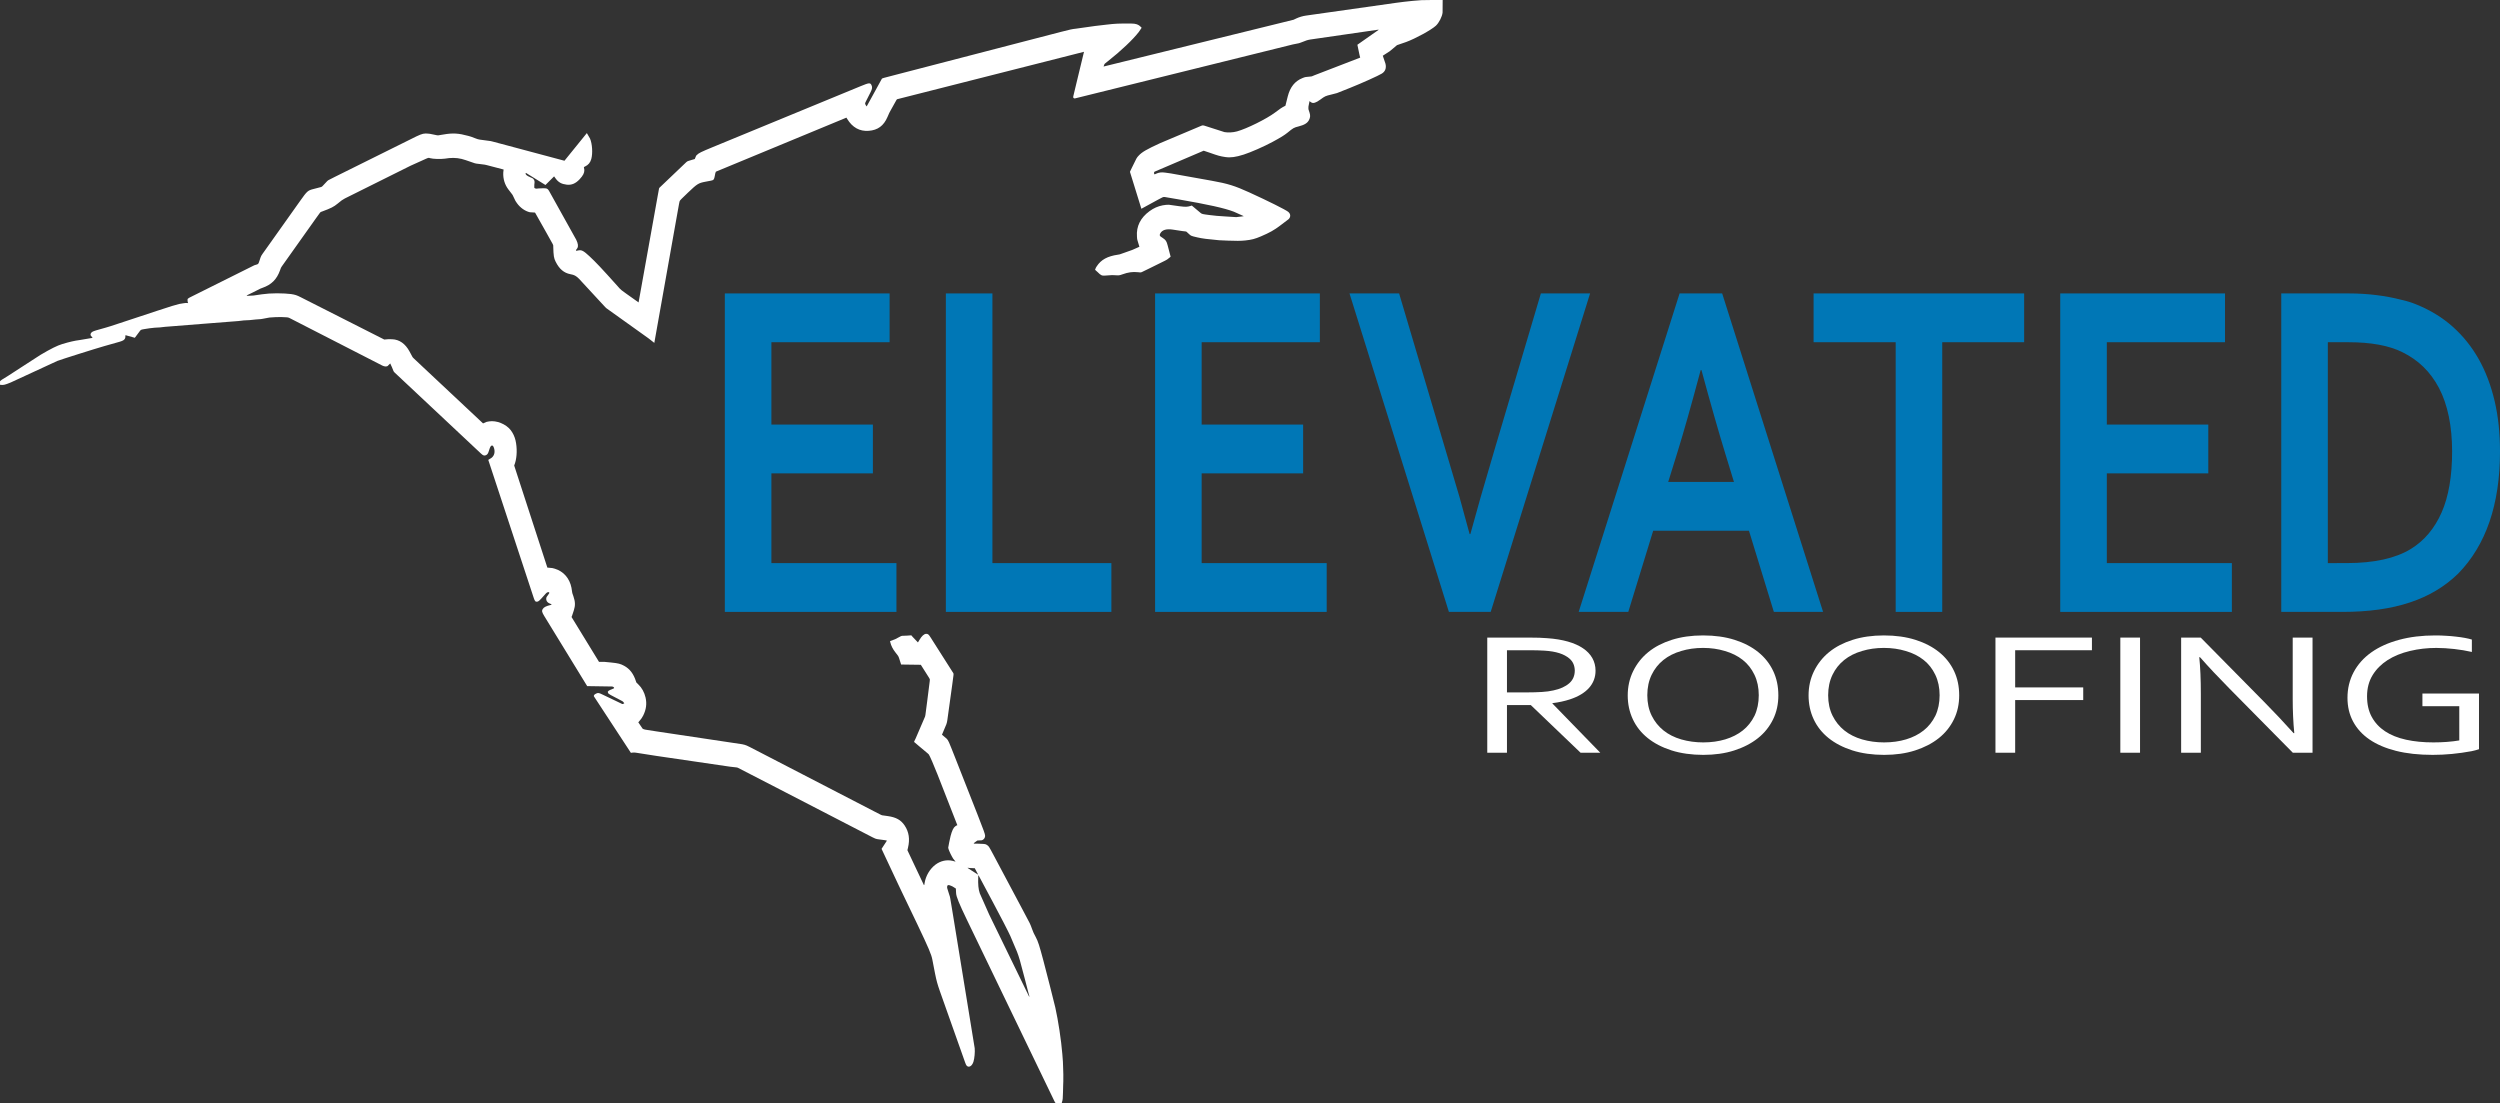 <?xml version="1.0" encoding="UTF-8"?> <svg xmlns="http://www.w3.org/2000/svg" id="Layer_2" viewBox="0 0 6453.07 2847.92"><rect x="0" y="0" width="6453.07" height="2847.92" fill="#333333" stroke="none"/><defs><style>.cls-1{fill:#fff;}.cls-2{fill:#0077b6;}</style></defs><g id="Layer_1-2"><path class="cls-2" d="M1991.15,1453.5h322.78v125.95h-442.96v-822.06h425.3v125.95h-305.12v212.58h261.95v125.96h-261.95v231.62h0Z"></path><path class="cls-2" d="M2561.65,757.39v696.11h307.07v125.95h-427.25v-822.06h120.18Z"></path><path class="cls-2" d="M3101.73,1453.5h322.77v125.95h-442.95v-822.06h425.29v125.95h-305.11v212.58h261.95v125.96h-261.95v231.62h0Z"></path><path class="cls-2" d="M3795.35,1378.55c8.83-31.75,17.68-63.48,26.54-95.21,5.36-19.16,16.78-58.22,34.25-117.16l121.2-408.79h127.05l-256.56,822.06h-107.91l-256.55-822.06h128.03l155.99,525.93,26,95.23h1.96Z"></path><path class="cls-2" d="M4514.47,1369.95h-247.23l-64.26,209.5h-128.03l260.48-822.06h109.88l260.47,822.06h-127.05l-64.26-209.5h0ZM4389.88,955.23c-25.82,96.33-44.78,163.23-61.14,215.74l-22.74,73.02h169.72l-22.4-73.19c-17.85-58.31-38.34-130.17-61.48-215.57h-1.96Z"></path><path class="cls-2" d="M5013.35,1579.45h-120.18v-696.11h-211.91v-125.95h543.51v125.95h-211.42v696.11h0Z"></path><path class="cls-2" d="M5438.15,1453.5h322.78v125.95h-442.96v-822.06h425.3v125.95h-305.12v212.58h261.95v125.96h-261.95v231.62h0Z"></path><path class="cls-2" d="M5888.47,1579.45v-822.06h173.65c48.25,0,94.46,5.6,136.86,16.59,12.98,2.8,25.68,6.78,38.79,12.13,35.81,14.65,66.42,33.37,92.67,56.68,53.97,47.93,89.93,111.64,108.9,192.92,9.19,39.38,13.73,82.28,13.73,129.64,0,136.44-36.04,241.7-107.91,315.19-68.67,67.08-164.8,98.92-298.7,98.92h-157.99ZM6058.19,1453.45c70.15-.07,125.05-12.22,164.72-36.46,34.54-21.11,61.21-52.77,79.52-94.39,18.02-40.95,27.03-93.49,27.03-157.61s-11.32-120.99-34.09-163.89c-22.06-41.59-52.95-71.73-94.39-92.09-35.13-17.26-80.76-25.67-139.35-25.67h-52.98v570.16l49.54-.05h0Z"></path><path class="cls-1" d="M2980.27,449.96l-.02-.02c.29.17-.23.37,3.65-1.43,7.36-3.44,14.18-4.29,23.5-2.96l14.92,2.13,105.46,18.86c41.25,7.37,59.66,13.11,97.32,30.29,48.91,22.32,93.44,44.57,100.06,49.99,6.51,5.34,6.9,13.28.93,19.01l-22,16.66c-15.17,11.5-26.86,18.06-49.03,27.54-15.77,6.74-24.36,8.98-40.84,10.69-11.5,1.19-24.14,1.31-44.4.43l-22.94-1c-28.85-2.54-44.68-4.6-55.83-7.28-19.05-4.57-15.11-2.58-27.62-13.91-1.71-1.55-.85-1.37-11.75-2.53l-24.54-3.73c-16.19-2.45-26.99.71-31.95,9.35-2.41,4.21-2.22,6.32.79,8.69,2.89,1.9,2.17,1.42,5.04,3.34,8.04,5.36,10.05,8.34,12.87,19.09l7.44,28.23c.06.64.07.88.1,1.51l-8.79,6.96c-3.05,1.94,3.03-1.11-42.59,21.4-27.67,13.65-23.7,11.96-27.8,11.88l-5.3-.52c-13.81-1.33-24.64.16-39.46,5.45-8.26,2.94-9.26,3.07-18.98,2.4-7.83-.53-4.67-.64-25.87.89-8.61.62-10.8-.39-19.36-8.91l-6.65-6.01c2.23-6.14,1.6-4.84,4.41-9.14,11.08-16.97,27.66-26,54.94-29.93,4.35-.63,2.14.04,15.46-4.69l21.3-7.56c10.46-4.65,7.84-3.49,18.31-8.14-6.51-21.23-5.61-17.47-6.28-26.28-2.01-26.36,8.98-48.53,32.59-65.74,10.65-7.77,21.35-12.49,33.94-14.97,4.85-.96,13.07-1.71,15.95-1.46l26.19,3.69c7.2,1.01,15.67,1.71,18.31,1.51,4.56-.35,7.54-.91,11.37-2.13.67-.21,2.54-.81,3.21-1.02l22.43,18.83c3.67,3.08,4.91,3.38,23.75,5.73,15.01,1.88,19.74,2.3,41.2,3.63,15.56.97,11.67.73,27.23,1.69l15.92-1.89,3.6-.62-25.55-11.46c-23.87-9.21-65.2-18.42-143.78-32.04-19.97-3.46-14.98-2.61-34.96-5.97-3.86-.22-4.29-.04-16.95,6.87l-43.04,23.53c-16.75-54.12-12.56-40.59-29.31-94.72.02-1.51-.69.13,4.95-11.53,12.71-26.29,12.07-25.16,17.46-30.97,8.54-9.2,20.07-15.9,55.28-32.12,60.27-25.46,45.2-19.1,105.48-44.53,4.71-1.98,4.89-1.97,14.52,1.21,18.15,5.98,44.75,14.51,46.03,14.75,9.24,1.75,22.06,1.05,32.39-1.77,24.75-6.74,76.34-32.27,97.76-48.39,14.11-10.62,17.31-12.76,25.01-16.75l2.25-1.17,5.9-23.6c6.13-24.5,18.53-39.97,38.37-47.85,6.92-2.75,7.48-2.86,21.48-3.98,2.41-.19,1.09.27,9.2-3.2l118.05-45.5c-1.57-5.67-.61-1.31-6.7-30.49-.22-1.07-.34-1.69-.52-2.76l54.67-38.37c.12-.3-.1-.46-.7-.52l-175.47,25.4c-8.32,1.54-8.27,1.53-24.48,7.88-4.59,1.8-1.61,1.1-20.91,4.9-208.42,51.66-156.31,38.75-364.74,90.37l-197.58,48.92c-1.86.25-3.41-.65-4.07-2.38-.58-1.74-1.71,3.48,7.94-36.52l19.65-81.47c-275.63,69.95-206.72,52.46-482.35,122.42-.24.06-.18.04-.41.1-1.18,1.43,1.22-2.8-16.81,29.6-3.41,6.14-2.3,3.79-7.79,16.43-9.8,22.57-24.89,33.64-48.29,35.45-23.38,1.8-42.25-8.66-55.65-30.87l-1.93-3.19c-192.08,79.51-144.06,59.64-336.13,139.15-.46.19-.35.15-.81.34-1.64,4.04-1.23,2.42-2.89,11.28-1.73,9.16-2.92,10.61-9.79,11.92l-14,2.66c-18.55,3.52-21.4,5.3-45.78,28.57-15.33,14.63-19.76,19.1-20.58,20.77-1.28,2.75-.14-3.23-11.68,61.65l-54.24,305.1c-1.72-1.1-.26.06-10.26-8.08-3.68-2.99.46.02-29.04-21.07l-84.23-60.21c-1.97-1.59.72,1.25-18.81-19.88l-52-56.28c-8.18-7.88-11.93-9.88-22.21-11.82-16.67-3.15-28.67-13.29-38.12-32.25-4.65-9.32-5.5-14.7-6.17-39.07-.14-5.21,2.36-.14-17.55-35.48l-28.74-50.99c-.32-.47-.51-.74-.9-1.29l-13.19-.82c-12.12-2.68-24.88-11.65-33.22-23.35-4.17-5.83-3.07-3.83-9.53-17.45-2.35-4.97-.57-2.42-12.5-17.84-9.49-12.27-14.2-27.68-13.4-43.82l.89-7.82c-24.42-6.37-18.31-4.77-42.72-11.18-5.5-1.44-2.33-.95-22.14-3.42-9.78-1.22-5.1.15-32.75-9.54-14.66-5.13-27.78-6.76-43.21-5.34l-10.63,1.42c-11.42,1.53-30.51.94-38.18-1.19-5.18-1.44-2-2.4-22.28,6.73l-28.17,12.69-169.62,84.47c-7.81,4.42-7.7,4.35-18.53,13.23-10.47,8.59-16.66,11.73-40.78,20.69-4.75,1.77-2.58-.68-15.21,17.12l-88.29,124.36c-2.57,4.01-1.93,2.62-4.48,9.78-8.46,23.73-22.06,37.37-45.43,45.56-5.35,1.88-1.96.26-23.72,11.31-7.82,3.79-5.86,2.84-13.67,6.65-3.25,1.58-3.4,1.7-3.07,2.39.17.36-.39.34,3.93.19,13.36-.44,10.52-.12,35.18-3.87,10.52-1.6,25-2.56,38.88-2.57,12.49,0,29.4.9,36.21,1.96,10.85,1.68,14.66,2.94,25.3,8.33l215.35,109.09c12.63-1.19,9.74-1.09,20.24-.75,18.68.59,34.17,11.49,45.01,31.68,4.22,7.84,3.16,5.88,7.4,13.71,1.79,2.63-1.9-.96,25.85,25.09,89.39,83.89,67.04,62.93,156.49,146.75,10.54-4.75,8.33-4.01,15.47-5.18,19.06-3.14,43.56,6.73,55.87,22.51,5.71,7.32,10.21,16.88,12.43,26.41,4.46,19.11,3.96,42.55-1.26,58.86l-2.04,5.76c-.14.45-.94-2.09,9.14,28.91,40.84,125.62,30.63,94.21,71.45,219.84,2.8,8.6,2.1,6.45,4.89,15.06,15.69,1.41,12.93.99,19.34,2.92,22.4,6.74,38.05,24.64,42.91,49.1l1.77,11.48c.4,2.57-.08,1.02,3.35,10.89,4.77,13.75,5.04,23.59.97,36.03-2.67,8.15-2,6.11-4.69,14.26-.71,1.61-.53,1.21-1.25,2.82l70.93,115.84c16.38-.08,11.89-.32,31.43,1.68,18.21,1.86,23.93,3.3,33.33,8.4,14.74,8,24.37,20.62,30.58,40.07,1.14,3.56.63,2.89,6.43,8.36,8.71,8.22,15.39,20.36,18.34,33.38,3.67,16.14,1.74,31.01-6.04,46.64-2.63,5.27-4.93,8.57-10.43,14.94l-2.21,2.57c12.44,18.51,10.72,16.1,12.02,16.86,3.51,1.86,2.99,1.76,35.53,6.64,126.07,18.89,94.55,14.17,220.62,33.07,10.57,2.4,9.22,1.81,34.62,14.95l304.68,157.63c23.29,12.05,19.84,10.46,24.13,11.13l12.06,1.68c21.53,2.99,34.3,10.08,43.82,24.35,11.11,16.66,13.91,35.25,8.64,57.32l-1.39,5.8c-.17.73-.47-.04,2.09,5.38l40.16,84.93c.28.39.51.5.77.35.51-.3.32.51,1.31-5.63,2.96-18.35,13.45-36.05,27.85-47.01,13.11-9.96,29.41-13.58,44.5-9.88,2.13.52,1.06.23,7.54,2.08-7.41-9.18-6.03-7.22-9.65-13.69-4.64-8.3-9.36-19.55-9.38-22.37.04-1.89,4.52-23.93,6.1-29.99,3.56-13.71,7.5-21.96,11.98-25.06,3.15-2.17,2.37-1.74,5.5-3.03l-50.98-130.41c-9.02-23.07-20.38-49.24-22.69-52.24-.91-1.15,1.44.86-24.97-21.2-9.91-8.28-8.05-6.7-13.03-11.05.55-1.96-.04-.63,4.19-9.34,12.85-29.94,9.63-22.46,22.52-52.38,2.67-6.18,1.66-.11,7.04-42.47,8.11-63.8,7.14-55.61,6.79-57.33-.48-2.07,1.05.44-20.05-32.77-1.76-2.77-1.32-2.08-3.09-4.83-29.06-.4-21.8-.3-50.86-.7l-5.46-17.12c-2.21-5.46-1.43-4.26-9.5-14.5-6.4-8.12-10.89-16.97-12.84-25.3l-.82-3.51,13.1-4.88,12.29-6.47c5.06-2.67,3.61-2.45,19.01-2.83,3.85-.09,2.35.02,10.5-.76,3.63,4.28,1.45,1.94,15.3,16.41.63.66,1.22,1.25,1.9,1.91l3.69-6.24c6.19-10.46,12.03-15.77,17.53-15.93,4.58-.04,6.37,1.37,11.02,8.68l58.76,92.4c1.41,2.52,1.56.66-2.59,30.67l-12.57,90.88c-1.73,9.89-.64,6.86-12.55,34.69l-1.31,3.07,11.75,9.92c4.98,5.33,4.45,4.15,22.5,49.88,33.08,83.79,24.84,62.83,57.69,146.72,16.17,41.29,19.17,49.63,19.37,53.91.3,6.14-3.74,11.31-9.49,12.17-2.01.3-.96.25-7.32.34-3.62.05-2.17-.7-10.1,5.23-2.1,1.57-2.67,2.29-2.18,2.76.29.28-.98.24,8.9.27,5.56.26,4.17.2,9.73.42,10.78.42,11.75.62,15.76,3.34,4.38,2.96,4.57,3.26,17.62,27.77,42.78,80.34,32.09,60.25,74.82,140.62,21.11,39.71,17.75,32.81,23.53,48.28,3.57,9.55,3.75,9.96,9.99,21.74,5.47,10.32,8.68,20.3,19.06,59.18,7.29,27.3,28.22,109.65,30.92,121.63,7.5,33.37,15.23,84.51,18.08,119.68,1.86,22.96,1.56,17.79,2.11,36.15l.5,16.59c0,20.76.07,16.49-.46,29.9l-.39,16.69c-.37,16.28-.62,18.7-2.57,25.15-.32,1.07-.58,2-.88,3.14-8.6,0-6.45,0-15.05,0-2.78-3.39-2.11-2.3-4.71-7.68l-224.76-465.94c-20.34-42.16-27.49-59.75-27.95-68.73l-.55-10.92c-.08-.67-.06-.5-.14-1.17-9.93-6.3-8.15-5.28-12.45-7.09-6.81-2.86-9.17-2.44-9.89,1.76-.45,3.44-.59,2.9,5.61,21.98,2.32,7.14.98-.13,9.31,50.87,21.44,131.24,16.09,98.42,37.43,229.68l18.73,115.22c.88,10.05-.57,25.92-3.13,34.27-2.84,9.27-8.7,14.54-14.26,12.82-3.33-1.17-4.78-3.3-7.47-10.88l-52.63-148.58c-22.53-63.6-19.34-51.92-31.89-116.69-2.63-13.58-9.28-29.22-38.63-90.9-22.08-46.38-16.52-34.8-38.87-81.05-6.36-13.15-4.79-9.86-10.99-23.08l-42.59-90.72c7.96-12.16,5.97-9.12,13.92-21.28-4.22-1.05-1.37-.61-19.98-3.12-9.7-1.31-7.87-.58-28.52-11.26l-214.32-110.76c-69.27-35.79-51.95-26.86-121.27-62.54-3.22-1.33-.25-.88-20.8-3.13l-190.85-27.95c-21.11-3.09-39.67-6-52.2-8.19-3.14-.54-5.91-.59-9.24-.16-1.38.18-2.39.34-3.72.57l-95.61-146.05c-.54-2.68,1.36-4.84,6.35-7.17,4.92-2.18,6.19-1.95,16.58,3.04,28.78,13.82,21.58,10.37,50.38,24.14,1.06.14,1.5.06,2.63-.48,1.02-.48,1.73-.87,2.67-1.47l-3.59-4.41c-1.33-1.03,2.61,1.07-31.38-16.74-5.23-2.74-6.6-3.97-7.35-6.6-.2-.73-.31-1.22-.43-1.98,2.36-2.79,1.54-2.14,5.74-4.53,1.42-.8.12-.27,9.09-3.74,1.28-.54,1.8-1.24,1.53-2.07-.52-1.62-3.26-3.18-5.66-3.21-36.47-.57-27.35-.43-63.82-1l-110.7-180.74c-6.11-9.99-6.89-13.42-4.11-18.24,2.88-4.76,9.47-8.04,21.39-10.65.95-.25,1.65-.95,1.43-1.42-.15-.35.57-.03-5.06-2.28-6.08-2.42-9.37-7.46-8.62-13.21.56-3.27.51-3.19,7.17-12.36,1.19-1.64,1.05-2.8-.42-3.46-1.99-.81-4.91.39-7.5,3.07l-12.26,13.63c-4.56,5.06-6.86,6.84-9.84,7.61-4.67.99-6.55-.88-9.32-9.29l-117.46-356.6,9.1-5.82c6.74-5.87,8.77-14.61,5.73-24.66-1.56-5.18-3.84-7.53-6.25-6.46-2.57,1.28-4.23,4.49-6.82,13.19-2.17,7.27-3.88,9.82-7.79,11.64-4.42,1.93-7.23.96-13.01-4.45l-222.77-208.96c-2.97-3.41-2.46-2.4-6.74-13.51l-4.52-9.9-6.9,6.82c-3.35,1.65-8,1.23-13.29-1.21l-237.22-121.56c-6.09-3.12-5.7-3.05-17.84-3.52l-6.04-.31c-4.77-.25-24.48.57-30.43,1.26l-17.64,3.3c-4.82.9-2.28.65-17.78,1.73-9.02.94-6.76.7-15.78,1.64l-15.06.76-13.62,1.61-68.11,5.31c-69.58,5.42-52.19,4.05-121.75,9.65-14.77,1.79-10.99,1.46-26.48,2.25-4.92.25-21.47,2.48-27.63,3.72-9.41,1.9-7.45.6-13.79,9.06l-9.9,13.23-24.18-6.74-.53,7.08c-1.42,4.63-5.32,7.32-14.37,9.88l-39.51,11.19c-22.66,6.42-112.74,34.87-121.34,38.32l-120.14,55.52c-14.55,6.04-19.32,7.22-25.54,6.3l-2.45-.36.18-9.35c4.5-3.73,1.58-1.81,20.47-13.4,19.37-12.61,14.52-9.47,33.92-22.02,28.69-18.58,21.51-13.94,50.23-32.46,26.66-15.76,43.04-23.9,55.81-27.74,19.66-5.91,31.5-8.62,46-10.52,5.16-.68,21.37-3.44,32.49-5.53l-5.12-6.5c-1.01-3.32.78-6.93,4.56-9.15,3.37-1.98,9.73-3.97,33.91-10.58,7.87-2.15,8.95-2.5,58.51-18.91,128.59-42.59,126.16-41.83,142.95-44.19,6.57-.92,4.92-.86,11.52-.45h.3c-1.43-3.18-1.22-2.34-1.49-5.85-.43-5.71-.65-5.48,10.95-11.27,92.24-46,69.18-34.5,161.42-80.5,3.64-1.11,2.73-.83,6.36-1.96,3.88-1.21,4.1-1.54,6.94-10.05,4.6-13.79,2.5-9.92,14.67-27.06l90.06-126.84c18.33-25.81,19.83-27.15,34.91-30.96,23.47-5.94,20.13-4.82,23.36-7.82,5.15-5.51,3.86-4.13,9.04-9.62,5.26-5.58,2.74-4.03,22.56-13.87l210.17-104.34c15.79-7.42,19.99-8.35,31.84-7.1,3.36.35.88-.11,17.38,3.25,7.7,1.57,4.77,1.72,20.5-1.06,24.14-4.25,39.05-3.43,64.4,3.54,7.16,1.97,5.79,1.49,20.06,6.95,6.58,2.51,6.14,2.43,35.47,6.17,3.73.48-2.79-1.2,45.7,11.75,84,22.44,63,16.83,147.01,39.29l57.82-71.42,8.11,14.05c5.84,13.23,7.43,38.08,3.37,52.74-2.61,9.43-7.46,15.29-16.07,19.45l-3.06,1.48,1.19,7.66c.15,7.55-3.3,14.28-12.22,23.83-10.33,11.05-20.83,15.45-33.33,13.95-13.52-1.63-21.52-6.12-28.71-16.11l-3.83-5.31c-12.75,12.73-9.56,9.55-22.31,22.28l-49.98-31.03c-.56-.2-.91.02-1.14.75-.8,3.18,3.09,6.58,11.36,9.95,6.44,2.63,7.32,3.18,9.42,5.85,2.37,3.18,2.73,6.17,1.62,13.45l-.1,6.04.21,2.65,3.25,1.52c1.92.42.77.47,8.04-.32,6.21-.66,17.63-.6,19.81.12,3.12,1.13,4.75,2.71,7.18,6.96,9.56,16.72,68.25,122.18,69.76,125.35,4.98,10.46,5.78,17.16,2.64,22.05l-3.15,4.37c-.44.65-.38,1.18.21,1.7.64.56-.28.65,6.43-.67,7.79-1.53,13.08,1.32,27.75,14.93,16.73,15.53,31.34,31.03,72.51,76.96,10.46,11.67,3.93,6.51,45.68,36.15,5.08,3.6,3.81,2.69,8.87,6.32l49.57-276.23c3.81-21.28,3.13-18.38,4.78-20.24l68.68-65.47c3.9-3.06,3.03-2.7,14.16-5.94l7.88-2.29c3.87-9.69,3.11-8.21,5.28-10.36,5.25-5.21,10.05-7.59,41.74-20.68,218.02-90.01,163.5-67.54,381.65-157.23,21.38-8.79,24.23-9.06,27.4-2.56,2.6,5.33,2.02,9.81-2.4,18.47-16.27,31.87-14.33,27.51-13.56,30.5.63,2.23.2,1.46,3.04,5.37.25.34.28.38.54.72,22.47-40.94,16.85-30.71,39.32-71.64,3.57-1.82-2.18-.21,40.21-11.22l422.28-109.64c22.86-5.94,29.08-7.27,38.11-8.16l49.89-7.03c16.82-1.93,12.62-1.44,29.43-3.44,22.31-2.66,31.4-3.06,63.57-2.82,12.31.09,18.88,2.39,24.81,8.68,1.23,1.3.92.98,2.14,2.27l-7.32,10.77c-14.65,19.27-46.34,49.24-79.82,75.5-9.17,7.19-8.37,6.38-9.81,9.92-.54,1.32-.93,2.46-1.32,3.83,262.28-64.48,196.72-48.33,458.95-113.01l31.56-7.79c4-1.91,3-1.44,7.01-3.33,7.45-3.52,16.6-6.19,25.54-7.45,131.85-18.61,98.89-13.94,230.72-32.7,12.05-1.72,32.55-4.16,39.59-4.72l5.77-.58c17.87-1.79,24.08-2.08,44.38-2.09h31.75c-.12,18.4-.09,13.8-.22,32.21-.92,10.33-9.38,26.92-17.43,34.22-12.18,11.03-52.62,33.16-76.66,41.94l-20.88,7.18c-3.28,1.12-1.32-.34-13.71,10.25-8.38,7.16-5.27,4.94-21.8,15.5-2.2,1.4-1.65,1.05-3.83,2.47l6.99,20.89c2.58,11.16-.6,19.63-9.45,25.19-8.63,5.41-51.89,24.88-81.59,36.71l-34.24,13.64c-3.23,1.07-1.12.52-14.77,3.82-15.24,3.68-16.1,4.08-28.08,12.88-11.49,8.45-18.34,10.59-23.49,7.35-2.4-1.52-1.77-1.02-4.43-3.48-3.42,16.59-2.99,13.99-2.96,18.2.02,3.31-.39,1.67,2.87,11.48,2.45,7.35,2.1,12.59-1.3,19.23-4.05,7.92-11.75,12.69-26.62,16.49-12.76,3.26-13.58,3.73-29.05,16.35-7.95,6.48-17.64,12.44-38.95,23.95-21.59,11.65-55.73,26.65-73.82,32.43-20.75,6.63-34.25,8.44-47.66,6.38-13.7-2.09-18.66-3.47-39.97-11.05l-15.83-5.31c-72.48,30.97-54.36,23.23-126.84,54.2-1.66,1.24-1.77,5.09-.2,6.6.09.09.2.18.3.23h0ZM2498.37,2239.81h.02c-.4.03-.64.19-.58.39.16.52-3.16-1.66,23.27,15.24,3.14,2.11,2.7,1.87,3.11,1.69.32-.14.34-.48.05-.87-.35-.45-.35-.47-.46-.7l-7.65-14.46-13.91-.62-3.85-.67h0ZM2525.23,2259.28l.03.04-.14.07c-.04.09-.05.23-.07.95,0,1.94,0,1.45,0,3.39-.77,19.26.4,31.62,4.02,42.21l24.09,54.43,103.22,212.11c.16.26.28.33.4.2.32-.35.34-1.35.04-2.03-.4-.9-.17-.04-3-11l-8.6-33.23c-12.17-47.04-14.48-55.04-20.07-69.65l-17.09-40.35c-3.65-8.61-26.48-52.91-45.48-88.26-20.6-38.33-15.48-28.74-35.89-67.17l-1.45-1.71h0Z"></path><path class="cls-1" d="M3889.82,1819.9v123.06h-50.86v-297.2h108.27c19.28,0,34.42.5,46.5,1.55,79.76,5.54,124.66,35.76,124.73,83.96.05,33.97-22.91,59.74-65.82,73.87-13.93,4.59-29.23,7.91-45.5,9.88v.88l123.57,127.06h-50.86l-128.56-123.06h-61.47ZM3889.82,1678.41v108.84h50.24c14.35,0,27.92-.38,39.94-1.11,10.97-.67,20.85-2,29.64-4,17.44-3.7,31-9.82,40.88-18.44,9.56-8.34,14.35-19.39,14.35-33.09-.32-12.91-4.85-23.03-13.73-30.66-13.9-11.94-34.51-18.52-63.97-20.43-11.24-.73-24.9-1.11-39.62-1.11h-57.73Z"></path><path class="cls-1" d="M4539.78,1794.58c0-19.7-3.71-37.29-11.13-52.81-7.47-15.61-17.41-28.23-30.22-38.36-12.89-10.19-28.23-17.86-46.02-23-17.42-5.33-36.25-8-56.48-8s-39.05,2.67-56.47,8c-35.64,10.31-61.68,31.29-76.17,61.37-7.47,15.51-11.2,33.1-11.2,52.8s3.79,37.57,11.36,52.83c14.95,30.14,40.8,50.86,76.29,61.17,17.69,5.13,36.75,7.72,56.82,7.72,41.08,0,76.59-10.72,101.89-30.76,12.71-10.08,22.75-22.65,30.41-38.09,7.28-15.56,10.92-33.17,10.92-52.87h0ZM4590.33,1794.58c0,22.91-4.49,43.49-13.52,62.02-9.34,19.17-22.28,35.3-39.06,48.69-16.9,13.49-37.35,24.09-61.36,31.82-23.63,7.6-50.24,11.4-79.83,11.4s-57.95-3.84-81.94-11.53c-48.38-15.49-82.35-42.82-99.9-80.37-8.79-18.81-13.18-39.36-13.18-61.64s4.6-43.32,14.01-62.52c19.03-38.81,52.37-65.82,99.78-80.85,23.98-7.6,50.71-11.4,80.18-11.4h.86c30.09,0,57.12,3.8,81.1,11.4,47.91,15.18,81.93,42.72,99.72,80.72,8.78,18.76,13.14,39.4,13.14,62.26h0Z"></path><path class="cls-1" d="M5006.58,1794.58c0-19.7-3.71-37.29-11.14-52.81-7.46-15.61-17.41-28.23-30.22-38.36-12.89-10.19-28.22-17.86-46.01-23-17.42-5.33-36.25-8-56.48-8s-39.05,2.67-56.48,8c-35.64,10.31-61.67,31.29-76.16,61.37-7.47,15.51-11.2,33.1-11.2,52.8s3.78,37.57,11.36,52.83c14.95,30.14,40.79,50.86,76.29,61.17,17.68,5.13,36.75,7.72,56.82,7.72,41.08,0,76.59-10.72,101.89-30.76,12.71-10.08,22.75-22.65,30.41-38.09,7.28-15.56,10.92-33.17,10.92-52.87h0ZM5057.13,1794.58c0,22.91-4.49,43.49-13.52,62.02-9.35,19.17-22.29,35.3-39.07,48.69-16.89,13.49-37.35,24.09-61.35,31.82-23.63,7.6-50.24,11.4-79.83,11.4s-57.95-3.84-81.94-11.53c-48.39-15.49-82.35-42.82-99.9-80.37-8.79-18.81-13.18-39.36-13.18-61.64s4.59-43.32,14.01-62.52c19.03-38.81,52.37-65.82,99.78-80.85,23.98-7.6,50.7-11.4,80.18-11.4h.85c30.1,0,57.13,3.8,81.11,11.4,47.91,15.18,81.93,42.72,99.72,80.72,8.78,18.76,13.14,39.4,13.14,62.26h0Z"></path><path class="cls-1" d="M5201.6,1942.96h-50.86v-297.2h249v32.65h-198.14v95.96h175.67v32.65h-175.67v135.94h0Z"></path><path class="cls-1" d="M5473.06,1942.96v-297.2h50.86v297.2h-50.86Z"></path><path class="cls-1" d="M5844.14,1811.58c25.75,26.09,51.1,53.01,76.06,80.74h1.88c-2.71-27.84-4.06-57.25-4.06-88.41v-158.15h51.17v297.2h-50.86l-163.72-165.75c-28.46-28.81-53.76-55.75-75.92-80.81h-1.87c2.72,26.28,4.06,57.46,4.06,94.85v151.71h-50.87v-297.2h50.55l163.58,165.82h0Z"></path><path class="cls-1" d="M6348,1822.79h-95.17v-32.65h146.03v143.71c-4.97,1.77-11.47,3.52-19.04,5.11-34.73,6.41-67.77,9.54-100.47,9.53-35.88-.02-67.42-3.46-94.6-10.32-54.15-13.65-91.52-39.25-111.05-76.06-9.58-18.07-14.33-38.25-14.33-60.87,0-24.06,5.33-46.28,15.88-66.12,21.29-40.06,61.17-68.44,117.52-83.63,27.98-7.54,58.88-11.29,93.13-11.29,10.34,0,19.36.29,27.46.89,9.05.41,17.79,1.15,26.21,2.22,15.99,1.69,31.79,4.61,40.88,7.55v31.99c-27.88-6.45-62.35-10.36-91.74-10.39-23.34-.03-45.83,2.53-67.71,7.73-44.99,10.67-77.84,31.82-96.53,62.15-9.71,15.75-14.55,34.03-14.55,54.9s4.05,38.43,12.17,53.32c16.23,29.77,45.71,49.34,88.63,58.82,20.94,4.63,44.28,6.92,70.5,6.92,24.33,0,47.25-1.75,66.78-5.1v-88.41h0Z"></path></g></svg> 